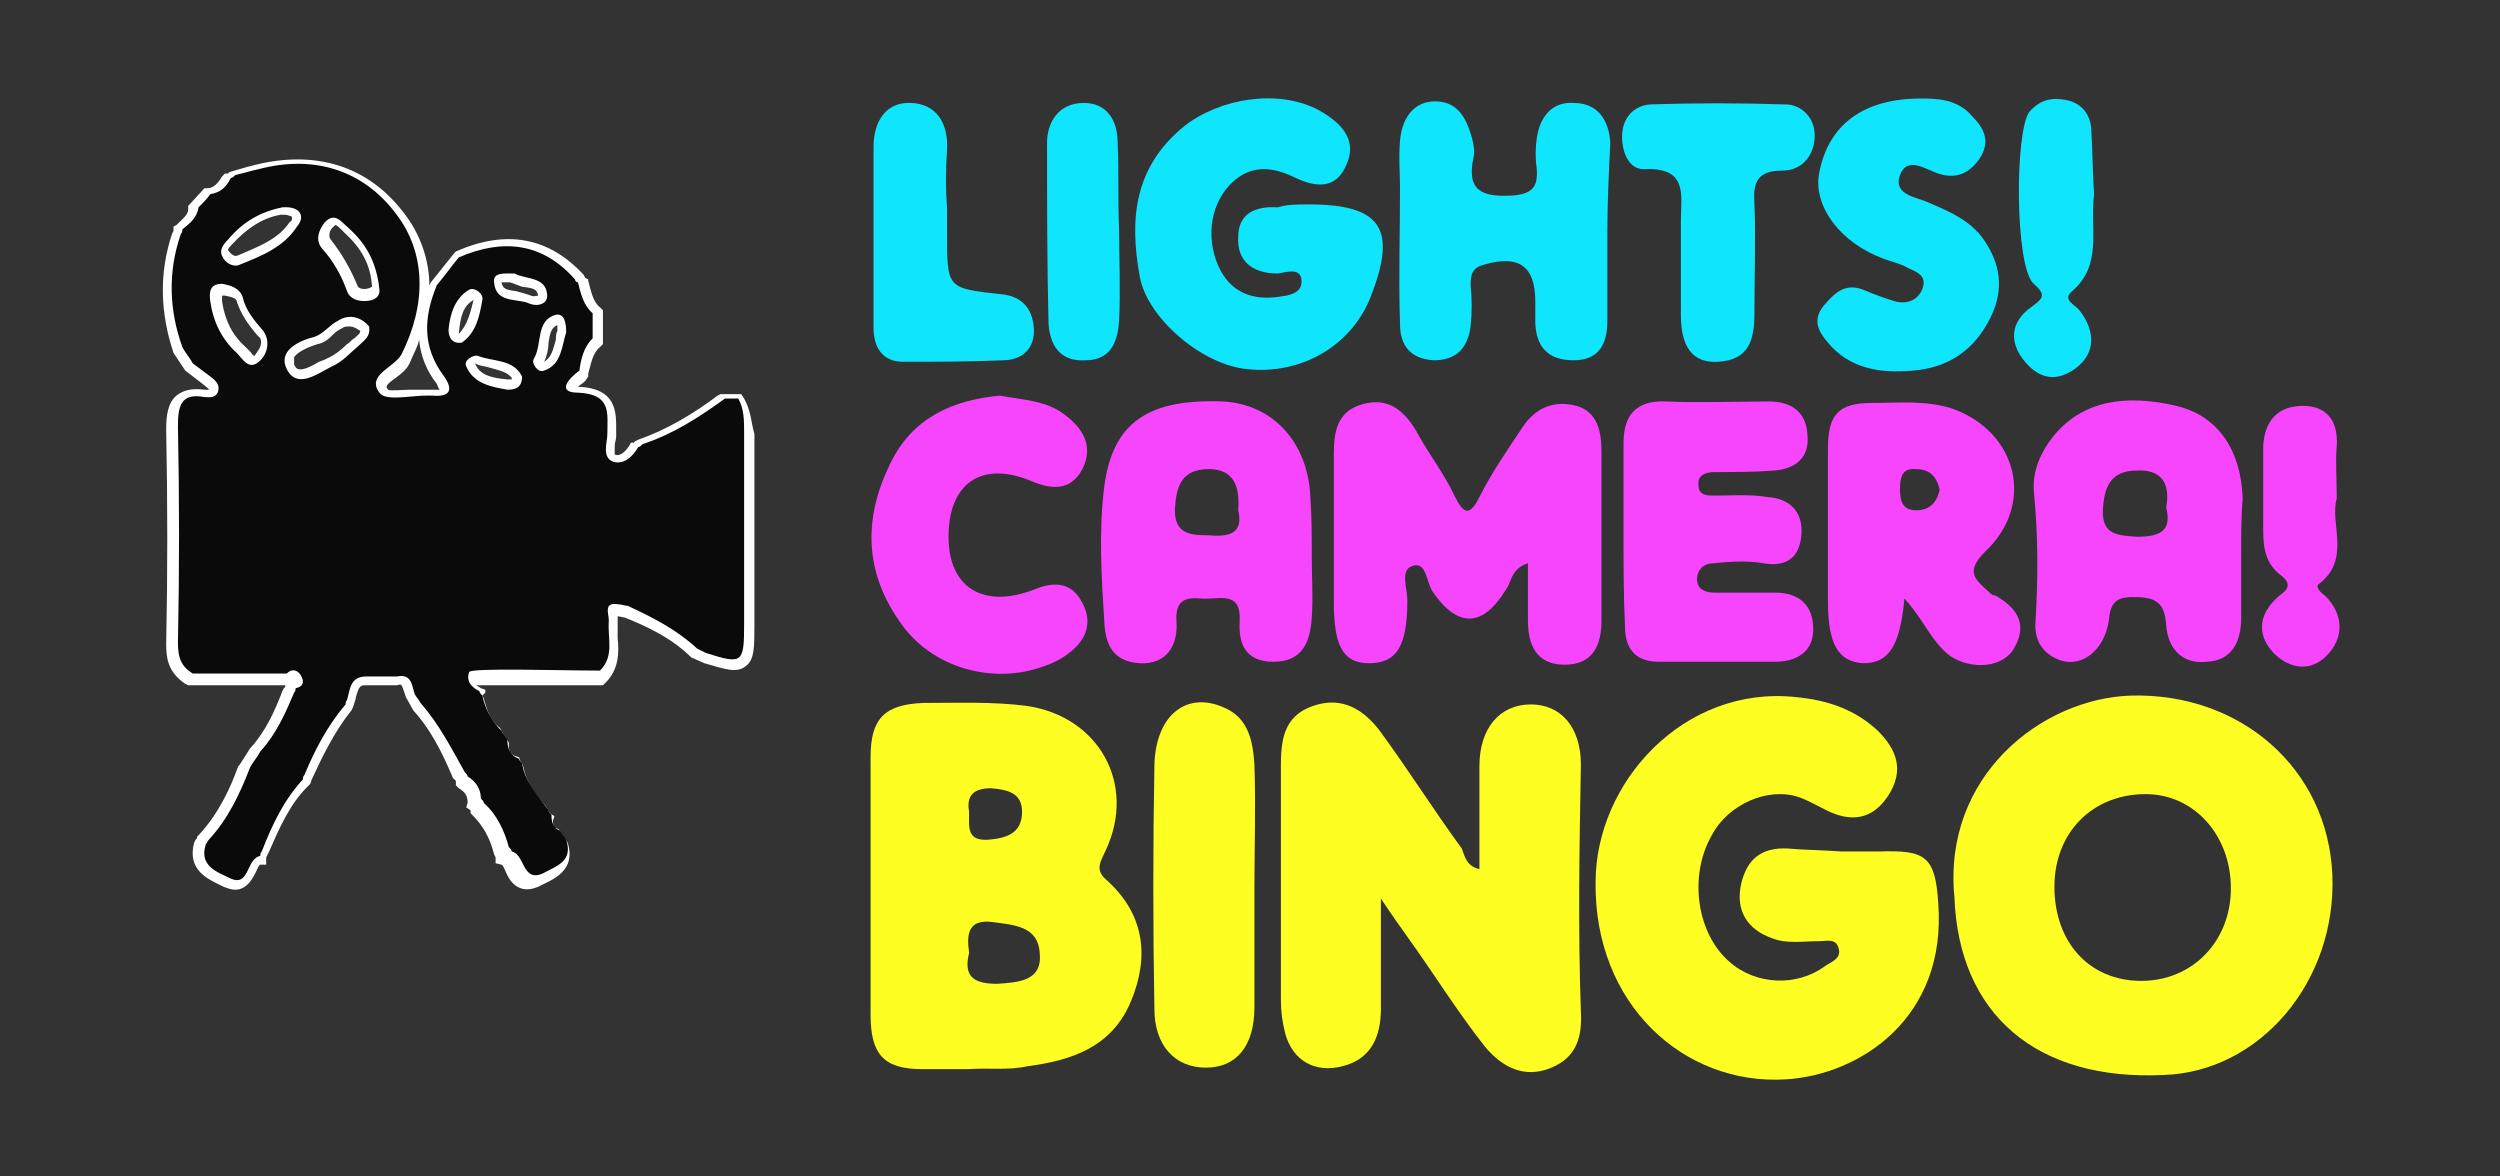 <?xml version="1.0" encoding="iso-8859-1"?>
<!-- Generator: Adobe Illustrator 27.0.0, SVG Export Plug-In . SVG Version: 6.00 Build 0)  -->
<!DOCTYPE svg PUBLIC "-//W3C//DTD SVG 1.1//EN" "http://www.w3.org/Graphics/SVG/1.1/DTD/svg11.dtd">
<svg version="1.1" id="Layer_1" xmlns:x="http://ns.adobe.com/Extensibility/1.0/" xmlns:i="http://ns.adobe.com/AdobeIllustrator/10.0/" xmlns:graph="http://ns.adobe.com/Graphs/1.0/"
	 xmlns="http://www.w3.org/2000/svg" xmlns:xlink="http://www.w3.org/1999/xlink" x="0px" y="0px" width="170px" height="80px"
	 viewBox="0 0 170 80" style="enable-background:new 0 0 170 80;" xml:space="preserve">
<rect x="0" y="0" width="170" height="80" fill="#333333" stroke="none"/>
<style type="text/css">
	.st0{fill:#FEFE22;}
	.st1{fill:#F745FE;}
	.st2{fill:#10E5FE;}
	.st3{fill:#FFFFFF;}
	.st4{fill:#0A0A0A;}
</style>
<g>
	<path class="st0" d="M132.9,61c-0.8-8.2,5.9-13.5,12-13.7c7.5-0.2,13.4,5,13.7,12.2c0.3,7.2-4.9,13.4-11.5,13.6
		C138.5,73.5,133.2,69,132.9,61z M145.9,54c-3.6,0-6.2,2.6-6.2,6.3c0,3.8,2.4,6.4,5.9,6.4c3.5,0,6.1-2.7,6.1-6.3
		C151.7,56.8,149.2,54,145.9,54z"/>
	<path class="st0" d="M125.2,57.9c0.9,0,1.7,0,2.6,0c3.1-0.1,3.8,0.3,4,3.5c0.6,7.8-5.3,11.7-10.4,12c-6.9,0.4-13-5.1-12.9-13.4
		c0-6.8,6-13.4,13.6-12.6c2.1,0.2,4,0.8,5.6,2.3c1.3,1.3,1.8,2.7,0.7,4.4c-1.1,1.7-2.6,1.8-4.2,1c-0.6-0.3-1.3-0.7-1.9-0.9
		c-2.1-0.7-4.8,0.5-5.9,2.6c-1.6,2.8-1,6.7,1.2,8.6c1.8,1.6,4.6,1.7,6.5,0.3c0.4-0.3,1.2-0.5,0.9-1.3c-0.2-0.6-0.8-0.4-1.3-0.4
		c-1.1,0-2.2,0.2-3.2-0.2c-1.7-0.6-2.5-1.9-2.1-3.7c0.4-1.7,1.4-2.5,3.2-2.4C122.6,57.8,123.9,57.8,125.2,57.9
		C125.2,57.8,125.2,57.8,125.2,57.9z"/>
	<path class="st0" d="M100.6,59.1c0-2.4,0-4.7,0-7c0-2.6,1.4-4.2,3.5-4.2c2,0,3.4,1.5,3.4,4.1c-0.1,5.6-0.2,11.2,0,16.8
		c0.1,1.7-0.3,3.1-2,3.8c-1.9,0.8-3.4-0.1-4.5-1.4c-1.9-2.4-3.5-5-5.3-7.5c-0.5-0.7-1-1.4-1.8-2.6c0,2.9,0,5.2,0,7.5
		c0,1.8-0.6,3.4-2.6,3.9c-1.9,0.5-3.4-0.4-3.9-2.2c-0.2-0.8-0.3-1.5-0.3-2.3c0-5.3,0-10.5,0-15.8c0-1.7,0.1-3.5,2.2-4.2
		c2-0.7,3.5,0.3,4.6,1.8c1.9,2.6,3.6,5.3,5.5,7.9C99.6,58.2,99.7,58.9,100.6,59.1z"/>
	<path class="st0" d="M65.9,72.7c-1.1,0-2.1,0-3.2,0c-2.6,0-3.5-1-3.5-3.7c0-5.8,0-11.7,0-17.5c0-2.6,0.9-3.6,3.6-3.7
		c2.3,0,4.7-0.1,7,0.2c4.9,0.7,7.5,5.3,5.4,9.8c-0.3,0.7-0.8,1.3,0,2c2.6,2.3,3,5.2,1.7,8.3c-1.3,3.1-4,4-7,4.4
		C68.5,72.8,67.2,72.6,65.9,72.7C65.9,72.7,65.9,72.7,65.9,72.7z M65.9,64.8c-0.4,1.6,0.3,2.1,1.9,2.1c1.5-0.1,3.1-0.2,2.9-2.1
		c-0.1-1.8-1.7-1.9-3.2-2.1C65.9,62.5,65.7,63.4,65.9,64.8z M65.9,55.2c0,1-0.2,2,1.3,1.9c1.2-0.1,2.3-0.4,2.3-1.9
		c0-1.3-1-1.5-2.1-1.6C66.2,53.6,65.7,54.1,65.9,55.2z"/>
	<path class="st1" d="M103.9,38.3c-1.2,0.4-1.1,1.3-1.5,1.8c-1.6,2.6-3.3,2.6-5,0.1c-0.4-0.6-0.4-2.1-1.4-1.7
		c-0.8,0.3-0.3,1.5-0.3,2.3c0,3.1-0.7,4.3-2.6,4.3c-1.8,0-2.4-1.2-2.4-4.2c0-3.3,0-6.7,0-10c0-1.5,0.2-2.9,1.9-3.4
		c1.7-0.5,2.8,0.3,3.7,1.8c0.8,1.5,1.9,2.9,2.6,4.4c0.6,1.2,1,1.5,1.7,0.1c0.8-1.6,1.9-3.2,2.9-4.7c0.9-1.4,2.2-1.9,3.7-1.5
		c1.4,0.4,1.7,1.7,1.7,3.1c0,3.8,0,7.7,0,11.5c0,1.7-0.6,3-2.5,3c-1.9,0-2.5-1.3-2.5-3C103.9,40.8,103.9,39.6,103.9,38.3z"/>
	<path class="st2" d="M89,13.9c5,0,6,1.7,4.2,6.3c-1.3,3.3-4.7,5.3-8.4,4.9c-3.1-0.3-6.8-3.5-7.3-6.3c-0.7-3.9-0.4-7.4,3-10.2
		c2.4-1.9,6.4-2.6,9.2-1.1c1.4,0.8,2.6,1.9,1.9,3.6c-0.7,1.8-2.1,1.7-3.7,0.9c-1.5-0.7-3-0.8-4.3,0.6c-1.4,1.5-1.6,3.9-0.6,5.8
		c0.8,1.5,2.2,2,3.8,1.8c0.8-0.1,1.8-0.2,1.7-1.2c-0.1-0.8-1-0.5-1.6-0.4c-1.8,0-2.8-0.9-2.7-2.5c0-1.6,1.2-2.1,2.7-2
		C87.5,13.9,88.2,13.9,89,13.9z"/>
	<path class="st1" d="M89.2,37.9c0,1.4,0.1,2.7,0,4.1c-0.1,1.6-0.6,3-2.6,3c-1.9,0-2.4-1.2-2.3-2.8c0.1-2.1-1.5-1.4-2.6-1.5
		c-1.1-0.1-1.8,0.1-1.7,1.6c0.1,1.5-0.6,2.9-2.5,2.8c-1.6-0.1-2.3-1-2.4-2.7c-0.2-3.1-0.4-6.3,0-9.4c0.6-4.3,3-5.9,8.1-5.7
		c3.3,0.2,5.7,2.7,5.9,6.4C89.2,35.1,89.2,36.5,89.2,37.9z M84.2,34.7c0.1-1.5-0.2-2.8-2-2.8c-1.8,0-2.2,1.1-2.3,2.6
		c-0.1,1.8,1,1.9,2.3,1.9C83.4,36.5,84.6,36.4,84.2,34.7z"/>
	<path class="st1" d="M152.4,37.7c0,1.4,0,2.8,0,4.3c0,1.6-0.6,2.9-2.3,3c-1.8,0.2-2.7-1-2.8-2.5c-0.1-1.7-0.9-1.9-2.3-1.9
		c-1.2,0-1.5,0.5-1.6,1.6c-0.3,2-1.8,3.2-3.3,2.7c-1.1-0.4-1.7-1.2-1.7-2.4c0.2-3.1,0.2-6.1-0.1-9.1c-0.1-1.4,0.5-2.7,1.3-3.7
		c2-2.5,5-2.9,8.4-2.1c2.9,0.7,4.4,3.1,4.5,6.3C152.4,35.1,152.4,36.4,152.4,37.7z M147.3,34.5c0.3-1.6-0.3-2.6-2-2.5
		c-1.7,0-2.2,1-2.3,2.6c-0.1,1.8,1,1.8,2.3,1.9C146.9,36.5,147.7,36.1,147.3,34.5z"/>
	<path class="st2" d="M109.3,15.8c0,2,0,4,0,6c0,1.5-0.5,2.7-2.3,2.7c-1.8,0-2.6-1-2.6-2.7c0-0.4,0-0.9,0-1.3c0-2.4-1.1-3.2-3.5-2.5
		c-0.8,0.2-0.9,0.7-0.9,1.4c0.1,0.9,0.1,1.9,0,2.8c-0.2,1.5-1,2.3-2.5,2.3c-1.6-0.1-2.3-1-2.3-2.5c-0.1-3.1,0-6.1,0-9.2
		c0-1.1-0.1-2.1,0-3.2c0.1-1.4,0.8-2.6,2.2-2.7c1.7-0.1,2.3,1.1,2.7,2.5c0.1,0.4,0.2,0.9,0.1,1.3c-0.5,2.3,0.6,2.7,2.6,2.6
		c1.3-0.1,1.8-0.5,1.7-1.8c-0.1-0.7-0.1-1.4,0-2.1c0.2-1.4,1-2.5,2.5-2.4c1.6,0,2.4,1.1,2.5,2.7C109.4,11.7,109.3,13.8,109.3,15.8
		C109.3,15.8,109.3,15.8,109.3,15.8z"/>
	<path class="st1" d="M110.4,36.3c0-2.1,0-4.1,0-6.2c0-1.9,0.9-2.9,2.9-2.8c2.3,0.1,4.7,0,7,0c1.5,0,2.5,0.7,2.6,2.2
		c0.2,1.6-0.8,2.4-2.3,2.5c-1.3,0.1-2.7,0.1-4,0.1c-0.6,0-1.2,0.2-1.1,0.9c0,0.7,0.6,0.7,1.1,0.7c1.2,0,2.4-0.1,3.6,0.1
		c1.5,0.1,2.4,1,2.3,2.5c-0.1,1.5-0.9,2.3-2.6,2c-1.1-0.2-2.3-0.1-3.4,0c-0.6,0-1.1,0.4-1.1,1.1c0,0.7,0.6,0.9,1.2,0.9
		c1.4,0,2.7,0,4.1,0c1.7,0,2.6,0.9,2.6,2.5c0,1.5-1.1,2.2-2.6,2.2c-2.6,0-5.3,0-7.9,0c-1.6,0-2.3-0.9-2.3-2.4
		C110.4,40.5,110.4,38.4,110.4,36.3z"/>
	<path class="st1" d="M129.5,40.7c-0.3,3.3-1.1,4.4-2.8,4.4c-1.7-0.1-2.4-1.3-2.4-4.2c0-3.5,0-7,0-10.4c0-2.3,0.7-3.1,3-3.1
		c1.8,0,3.7-0.2,5.5,0.4c4.4,1.6,5.6,6.5,2.2,9.7c-1.4,1.4-0.7,1.9,0.3,2.8c0.1,0.1,0.2,0.2,0.4,0.2c1.4,0.8,2.2,1.9,1.3,3.5
		c-0.7,1.4-2.9,1.6-4.4,0.6C131.3,43.6,130.8,42.1,129.5,40.7z M131.9,33.3c-0.2-0.9-0.7-1.4-1.6-1.4c-1-0.1-1.1,0.6-1.1,1.4
		c0,0.8,0.2,1.4,1.1,1.4C131.2,34.7,131.7,34.2,131.9,33.3z"/>
	<path class="st2" d="M130.6,6.7c1,0,2.5,0,3.5,1.2c0.8,0.8,1.3,1.7,0.5,2.9c-0.7,1-1.6,1.4-2.8,1c-0.9-0.3-2.1-1.2-2.6,0.1
		c-0.5,1.4,1.2,1.5,2,1.9c1.4,0.6,2.8,1.2,3.7,2.5c1.1,1.6,1.4,3.3,0.5,5.2c-1.1,2.3-2.9,3.5-5.3,3.7c-2.2,0.2-4.3-0.1-5.8-1.9
		c-0.6-0.7-1.1-1.5-0.3-2.5c0.7-0.8,1.4-1.6,2.7-1.1c0.7,0.3,1.5,0.6,2.2,0.8c0.8,0.2,1.5-0.1,1.8-0.8c0.4-1-0.4-1.2-1-1.5
		c-0.5-0.3-1.1-0.4-1.6-0.6c-3-1.1-4.8-3.6-4.4-5.8C124.3,8.5,126.7,6.7,130.6,6.7z"/>
	<path class="st1" d="M68,26.9c1.5,0.3,3.1,0.3,4.4,1.3c1.2,0.9,2,2.1,1.2,3.7c-0.8,1.5-2.1,1.4-3.5,0.8c-3.4-1.4-5.6,0.2-5.6,3.8
		c0,3.5,2.4,4.9,5.8,3.6c1.4-0.6,2.6-0.5,3.3,0.9c0.7,1.3,0.3,2.5-0.9,3.4c-0.5,0.4-1.1,0.7-1.7,0.9c-3.5,1.3-7.7,0.1-9.8-3
		c-2.4-3.4-2.5-7-0.7-10.7C62,28.4,64.8,27.2,68,26.9z"/>
	<path class="st0" d="M85.3,60.4c0,2.7,0,5.4,0,8.1c0,2.6-1.2,4.1-3.3,4.1c-2.1,0-3.5-1.5-3.5-4c-0.1-5.5-0.1-11.1,0-16.6
		c0.1-3.4,2.2-5,4.7-3.9c1.7,0.7,2,2.3,2.1,3.9C85.4,54.9,85.3,57.7,85.3,60.4z"/>
	<path class="st2" d="M114.3,17.3c0-0.8,0-1.6,0-2.3c0-1.7,0.5-3.6-2.4-3.5c-1.1,0.1-1.6-1.1-1.6-2.2c0-1.3,0.8-2.1,1.9-2.2
		c3-0.1,6.1-0.1,9.2,0c1.1,0,2,0.9,2,2.1c0,1.3-0.8,2.4-2.2,2.4c-1.7,0-2,0.8-1.9,2.2c0.1,2.5,0,5,0,7.5c0,1.7-0.3,3.2-2.5,3.3
		c-1.7,0.1-2.5-1-2.5-3.2c0-0.7,0-1.4,0-2.1C114.3,18.5,114.3,17.9,114.3,17.3z"/>
	<path class="st2" d="M64.4,14.2c0,0.6,0,1.1,0,1.7c0,3.7,0,3.7,3.6,4.1c1.4,0.1,2.2,0.9,2.3,2.3c0.1,1.4-0.8,2.2-2.1,2.2
		c-2.3,0.1-4.5,0.1-6.8,0.1c-1.4,0-2-1-2-2.3c0-4.1,0-8.2,0-12.3c0-1.7,0.8-3.1,2.6-3c1.7,0.1,2.5,1.4,2.4,3.2
		C64.3,11.5,64.3,12.9,64.4,14.2z"/>
	<path class="st2" d="M142.4,13.2c-0.3,2.4,0.6,4.8-1.5,6.6c-0.7,0.6,0.2,0.9,0.5,1.3c1.1,1.4,1.1,2.9-0.2,3.9
		c-1.3,1-2.5,0.8-3.5-0.4c-1.1-1.3-1-2.7,0.4-3.7c0.8-0.6,1.1-0.8,0.2-1.6c-1.3-1.1-1.3-10.4-0.3-11.7c0.7-0.8,1.5-1,2.5-0.8
		c1,0.2,1.6,0.9,1.7,1.9C142.3,10.3,142.3,11.9,142.4,13.2z"/>
	<path class="st2" d="M76.1,15.6c0,2.1,0.1,4.1,0,6.2c-0.1,1.5-0.6,2.7-2.3,2.7c-1.7,0.1-2.4-1-2.5-2.5c-0.1-4.1-0.1-8.2-0.1-12.3
		c0-1.4,0.8-2.7,2.5-2.7C75.2,7,76,8.1,76,9.7C76.1,11.6,76,13.6,76.1,15.6C76,15.6,76.1,15.6,76.1,15.6z"/>
	<path class="st1" d="M158.9,33.9c-0.5,1.7,1,4.1-1.2,5.8c-0.3,0.2,0.1,0.6,0.4,0.8c1.3,1.3,1.3,2.9,0.1,4.1
		c-1.1,1.1-2.5,0.9-3.6-0.2c-1.2-1.3-1-2.7,0.4-3.9c0.6-0.4,0.8-0.8,0.2-1.3c-1.4-1-1.3-2.4-1.3-3.8c0-1.7,0-3.4,0-5.1
		c0.1-1.7,1-2.7,2.7-2.7c1.6,0,2.4,1,2.3,2.7C158.8,31.4,158.9,32.5,158.9,33.9z"/>
	<path class="st3" d="M50.6,27.1l-0.2-0.3L49,26.8l-0.2,0.1c-1.6,1.2-3.4,2.3-5.4,3L43.2,30l-0.1,0.1l-0.2,0l-0.1,0.2
		c-0.2,0.3-0.6,0.8-1,0.6c0-0.1,0-0.4,0-0.6c0-0.2,0.1-0.4,0.1-0.6l0-0.4c0-1.2,0.1-2.9-2.6-3c0,0,0,0,0,0c0.1-0.1,0.3-0.2,0.5-0.4
		l0.2-0.3l0-0.2c0.2-0.7,0.3-1.4,0.8-1.8l0.2-0.2l0-2.3l-0.2-0.2c-0.5-0.4-0.6-1.1-0.8-1.8L40,19l-0.2-0.1l-0.1-0.2
		c-2.4-2.6-5.3-3.1-8.7-1.6l-0.1,0.1l-1.6,2l-0.1,0.2c0,0,0,0,0,0.1c0-1.8-0.6-3.6-1.8-5.1c-2.4-3.1-5.9-4.2-10-3.2
		c-0.4,0.1-0.8,0.2-1.1,0.3l-0.7,0.2l-0.1,0.1l-0.2,0L15.1,12c-0.3,0.5-0.6,0.8-1,0.8l-0.2,0l-1.1,1.2l0,0.2c0,0.4-0.3,0.6-0.8,1.1
		l-0.2,0.1l0,0.3l-0.1,0.2c-0.9,2.7-0.8,5.4,0.1,8.1l0.8,1.2l1.3,1c0.2,0.2,0.3,0.2,0.3,0.3c-0.1,0-0.3,0-0.3,0
		c-0.8-0.1-1.4,0-1.9,0.4c-0.6,0.5-0.7,1.4-0.7,2.3c0.1,5,0.1,9.9,0,14.6c0,0.9,0.1,1.9,1.3,2.7l0.2,0.1l6.6,0l0,0l0,0.1l-0.1,0.1
		L19.2,47c-0.5,1.3-1.1,2.7-2.2,3.9l-0.7,1.1l-0.1,0.1c-0.5,1.4-1.3,3.2-2.7,4.7l-0.1,0.1l0,0.1l-0.1,0.1l-0.1,0.2
		c-0.5,1.9,1,2.5,1.8,2.9l0.2,0.1c0.3,0.1,0.5,0.2,0.8,0.2c0.8,0,1.2-0.8,1.4-1.2c0.1-0.2,0.2-0.5,0.3-0.5l0.4,0l0-0.5l0.2-0.4
		c0.7-1.6,1.4-3.2,2.6-4.4l0.2-0.2l0.1-0.3c0.7-1.5,1.5-3.2,2.7-4.7l0.1-0.2l0.1-0.3c0-0.1,0.1-0.2,0.1-0.4c0.2-0.7,0.3-0.8,0.6-0.8
		l2.2,0c0.3-0.1,0.3-0.1,0.5,0.5l0.1,0.3l0.5,0.9c1.1,1.2,1.9,2.7,2.7,4.6l0.2,0.2l0,0.3l0.2,0.2c0.5,0.3,0.6,0.6,0.6,1l-0.1,0.3
		l0.3,0.2l0,0.2l0.1,0.1c0.7,0.7,1.2,1.5,1.5,2.7l0.1,0.2l0,0.4l0.4,0.1c0.1,0,0.2,0.3,0.3,0.5c0.2,0.5,0.8,1.6,2.2,1l0.2-0.1
		c0.8-0.4,2.4-1,1.8-2.9l-0.6-0.9l-0.2-0.1c-0.1,0-0.2-0.1-0.2-0.5l0.1-0.3l-0.3-0.2l-0.3-0.5c-0.7-0.8-1.3-1.6-1.5-2.6l-0.1-0.3
		l-0.1-0.1l-0.1-0.3l-0.3-0.1c-0.2-0.1-0.4-0.2-0.4-0.7l0-0.2l-0.5-0.8l-0.1-0.2c-0.7-0.5-0.9-1.3-1.1-2l-0.1-0.2L33,47.1l0-0.2
		l-0.3-0.1c-0.1-0.1-0.2-0.1-0.3-0.2l8.6,0l0.2-0.2c0.9-0.9,0.9-2.1,0.8-3c0-0.3,0-0.6,0-0.9c0-0.1,0-0.3,0-0.5c0,0,0-0.1,0-0.1
		l0.5,0.1c1.5,0.6,3.2,1.4,4.5,2.7l0.9,0.4c1.4,0.4,2.2,0.7,2.8,0.2c0.6-0.4,0.6-1.3,0.6-2.8c0-4.3,0-8.7,0-13
		C51.1,28.9,51.1,28,50.6,27.1z M31.2,22.7C31.2,22.6,31.2,22.6,31.2,22.7c0.1-1.2,0.3-1.9,1-2.3C32,21.2,31.8,22.1,31.2,22.7z
		 M33.3,25c0.7,0.2,1.2,0.3,1.5,0.7c0,0.1,0,0.1,0,0.1c0,0-0.1,0-0.3,0c-1.1-0.1-1.9-0.3-2.2-1.1C32.6,24.9,33,24.9,33.3,25z
		 M37.9,22.5c-0.1,0.2-0.1,0.4-0.1,0.6c-0.2,0.7-0.3,1.2-0.8,1.5c0.2-0.4,0.3-0.9,0.3-1.3c0.1-0.7,0.2-1,0.6-1.2
		C37.9,22.2,37.9,22.4,37.9,22.5z M36.6,20.1c-0.1,0-0.3,0.1-0.5,0c-0.3-0.1-0.6-0.2-1-0.3c-0.8-0.1-0.9-0.2-1-0.6
		c0.2,0,0.4,0,0.6,0c0.3,0.1,0.5,0.2,0.8,0.3C36.4,19.6,36.5,19.7,36.6,20.1z M34.2,19.1C34.2,19.1,34.2,19.1,34.2,19.1l-0.6,0.1
		l0,0L34.2,19.1z M17.3,24.2c-0.1,0-0.2-0.2-0.3-0.3c-0.1-0.1-0.2-0.2-0.3-0.3c-0.9-0.8-1.4-1.8-1.6-3.1c0-0.3,0-0.4,0-0.4
		c0,0,0,0,0.2,0c0.5,0.1,0.8,0.2,0.8,0.4c0.3,0.9,0.8,1.6,1.4,2.3l0.2,0.2C17.9,23.5,17.5,23.9,17.3,24.2l0.5,0.4l0,0L17.3,24.2z
		 M19.7,15.1c-0.8,1.2-2.2,1.7-3.6,2.3l-0.1,0c0,0,0,0,0,0c-0.1,0-0.3-0.1-0.5-0.4c0-0.1,0.2-0.3,0.3-0.4c1-1.1,2.1-1.8,3.3-2
		c0.1,0,0.1,0,0.2,0c0.3,0,0.4,0.1,0.5,0.1C19.9,14.8,19.9,15,19.7,15.1z M16.3,18.1L16.3,18.1L16.3,18.1L16.3,18.1z M24.3,19.4
		c-0.5-1.2-1.1-2.2-1.8-3.1c-0.2-0.2-0.1-0.7,0.2-0.9c0.1-0.1,0.1-0.1,0.1-0.1c0.1,0,0.3,0.2,0.4,0.3l0.2,0.2
		c1.2,1.1,1.8,2.2,1.9,3.7C24.8,19.8,24.3,19.6,24.3,19.4z M20,24.3c0.1-0.2,0.6-0.6,1.6-0.9c0.5-0.1,0.8-0.4,1.1-0.7
		c0.2-0.2,0.4-0.3,0.6-0.4c0.1-0.1,0.3-0.1,0.5-0.1c0.2,0,0.4,0.1,0.7,0.3c0,0.2-0.2,0.3-0.4,0.5l0,0c-0.2,0.1-0.3,0.3-0.5,0.4
		c-0.4,0.4-0.8,0.7-1.2,0.9c-0.2,0.1-0.4,0.2-0.7,0.3c-0.5,0.3-1.1,0.6-1.4,0.5c-0.1,0-0.2-0.1-0.3-0.3C20,24.5,20,24.4,20,24.3z
		 M29.9,26.5c-0.1,0-0.2,0-0.4,0l-0.4,0c-0.4,0-0.8,0-1.2,0c-0.5,0-1.4,0.1-1.5,0c-0.2-0.2-0.2-0.3,0.5-0.8c0.4-0.3,0.8-0.6,1-1.1
		c0.2-0.5,0.5-1,0.6-1.5c0.1,1.1,0.5,2.1,1.2,3C29.8,26.3,29.8,26.4,29.9,26.5z"/>
	<path class="st4" d="M28.6,47.8c-0.1-0.2-0.3-0.4-0.4-0.6C28,46.6,28,45.8,27,46c-0.7,0-1.4,0-2.1,0c-1.1,0-1.1,0.9-1.3,1.6
		c-0.1,0.1-0.1,0.2-0.1,0.3c-1.2,1.4-2.1,3.1-2.8,4.8c-0.1,0.1-0.1,0.2-0.1,0.3c-1.3,1.4-2.1,3.1-2.8,4.9c-0.1,0.1-0.1,0.2-0.1,0.3
		c-1,0.2-0.7,2.2-2.1,1.5c-0.8-0.4-2.1-0.8-1.6-2.3c0.1-0.1,0.1-0.2,0.2-0.3c1.3-1.4,2.1-3.1,2.8-4.9c0.2-0.4,0.5-0.7,0.7-1.1
		c1.1-1.2,1.7-2.6,2.3-4c0.1-0.1,0.1-0.2,0.1-0.3c0.5-0.1,0.6-0.4,0.4-0.8c-0.2-0.4-0.6-0.6-1-0.2c-2.1,0-4.3,0-6.4,0
		c-0.8-0.5-1-1.1-1-2.1c0.1-4.9,0.1-9.8,0-14.7c0-1.4,0.2-2.3,1.8-2c0.3,0,0.7,0.1,0.9-0.3c0.2-0.5-0.1-0.8-0.5-1.1
		c-0.4-0.3-0.8-0.6-1.2-0.9c-0.2-0.4-0.5-0.7-0.7-1.1c-0.9-2.5-1-5.1-0.1-7.7c0.1-0.1,0.1-0.2,0.1-0.3c0.5-0.4,1-0.8,1.1-1.5
		c0.3-0.3,0.6-0.6,0.8-0.9c0.7-0.1,1.1-0.5,1.4-1.1c0.1,0,0.2-0.1,0.3-0.2c0.5-0.1,1.1-0.3,1.6-0.4c3.8-1,7.1,0.1,9.3,3
		c2.1,2.7,2.1,6.2,0.4,9.6c-0.5,0.9-2.4,1.4-1.5,2.6c0.4,0.6,2.1,0.2,3.2,0.2c0.1,0,0.3,0,0.4,0c1.1,0.1,1.5-0.3,0.8-1.3
		c-1.5-2-1.4-4-0.5-6.2c0.5-0.6,1-1.3,1.5-1.9c3-1.3,5.7-1,7.9,1.5c0,0.1,0.1,0.2,0.2,0.2c0.2,0.8,0.4,1.6,1,2.1c0,0.6,0,1.2,0,1.7
		c-0.6,0.6-0.8,1.4-0.9,2.2l0,0c-0.7,0.5-1.6,1.5-0.1,1.5c2.3,0.1,2,1.4,2,2.8c0,0.6-0.4,1.6,0.4,1.9c0.7,0.2,1.3-0.3,1.7-1
		c0.1,0,0.2-0.1,0.3-0.2c2.1-0.7,3.8-1.8,5.6-3.1c0.3,0,0.6,0,0.9,0c0.4,0.7,0.4,1.5,0.4,2.3c0,4.3,0,8.7,0,13c0,2.7-0.1,2.8-2.6,2
		c-0.2-0.1-0.4-0.2-0.6-0.3c-1.4-1.3-3-2.1-4.7-2.9c-0.2,0-0.4-0.1-0.6-0.1c-1.1-0.2-0.7,0.6-0.7,1.1c-0.1,1.2,0.4,2.4-0.6,3.4
		c-2.7,0-8.8-0.2-8.9,0.1c-0.2,0.6,0.1,1,0.7,1.3c0,0.1,0.1,0.2,0.2,0.3c0.2,0.9,0.6,1.7,1.3,2.4c0.1,0.2,0.3,0.4,0.4,0.6
		c0,0.6,0.2,1.1,0.8,1.3c0,0.1,0.1,0.2,0.2,0.3c0.2,1.3,1.1,2.2,1.8,3.2c0,0.1,0.1,0.2,0.2,0.3c0,0.5,0.1,0.9,0.6,1.1
		c0.1,0.2,0.3,0.4,0.4,0.6c0.5,1.5-0.7,1.8-1.6,2.3c-1.4,0.6-1.2-1.3-2.1-1.5c0-0.1-0.1-0.2-0.2-0.3c-0.3-1.1-0.8-2.2-1.7-3
		c0-0.1-0.1-0.2-0.2-0.3c0-0.7-0.4-1.2-0.9-1.5c0-0.1-0.1-0.2-0.2-0.3C30.7,50.9,29.9,49.3,28.6,47.8z M25.1,22.2
		c-0.5-0.6-1.3-0.9-2.1-0.4c-0.6,0.3-1,0.9-1.6,1.1c-1.2,0.3-2.5,1-1.9,2.2c0.7,1.4,2.1,0.3,3.1-0.2c0.7-0.3,1.2-0.9,1.8-1.4
		C24.8,23.1,25.2,22.9,25.1,22.2z M15.1,19.3c-0.8,0-0.9,0.5-0.8,1.2c0.2,1.4,0.8,2.6,1.8,3.5c0.4,0.4,0.8,1.2,1.5,0.6
		c0.6-0.5,0.8-1.4,0.3-2.1c-0.6-0.7-1.2-1.4-1.4-2.3C16.3,19.6,15.7,19.4,15.1,19.3z M19.2,14.1c-1.5,0.3-2.7,1-3.7,2.2
		c-0.3,0.3-0.6,0.7-0.4,1.1c0.2,0.5,0.8,0.8,1.2,0.6c1.5-0.6,3-1.2,3.9-2.6C20.8,14.7,20.4,14,19.2,14.1z M25.8,19.7
		c-0.2-2-1-3.2-2.1-4.2c-0.5-0.4-0.9-1.1-1.6-0.4c-0.4,0.5-0.7,1.2-0.2,1.8c0.8,0.9,1.3,1.8,1.7,2.9c0.2,0.6,1,0.8,1.7,0.6
		C25.9,20.2,25.8,19.7,25.8,19.7z M38.5,22.6c0-0.6-0.1-1.3-0.7-1.2c-1.4,0.4-0.9,2-1.5,3c-0.2,0.3,0.3,1,0.7,0.8
		C38.2,24.8,38.2,23.5,38.5,22.6z M35.5,25.6c-0.6-1.2-2-1-3-1.4c-0.3-0.1-1,0.3-0.8,0.7c0.5,1.2,1.7,1.4,2.8,1.6
		C35,26.5,35.5,26.4,35.5,25.6z M35,18.6c-0.7,0-1.5-0.1-1.4,0.6c0.1,1.4,1.5,1.1,2.3,1.4c0.6,0.3,1.4,0.1,1.3-0.6
		C37.1,18.8,35.7,19,35,18.6z M31.4,23.3c1-0.7,1.2-1.8,1.4-2.9c0.1-0.4-0.5-0.9-0.9-0.7c-1,0.6-1.3,1.7-1.4,2.7
		C30.5,22.9,30.7,23.4,31.4,23.3z"/>
</g>
</svg>
